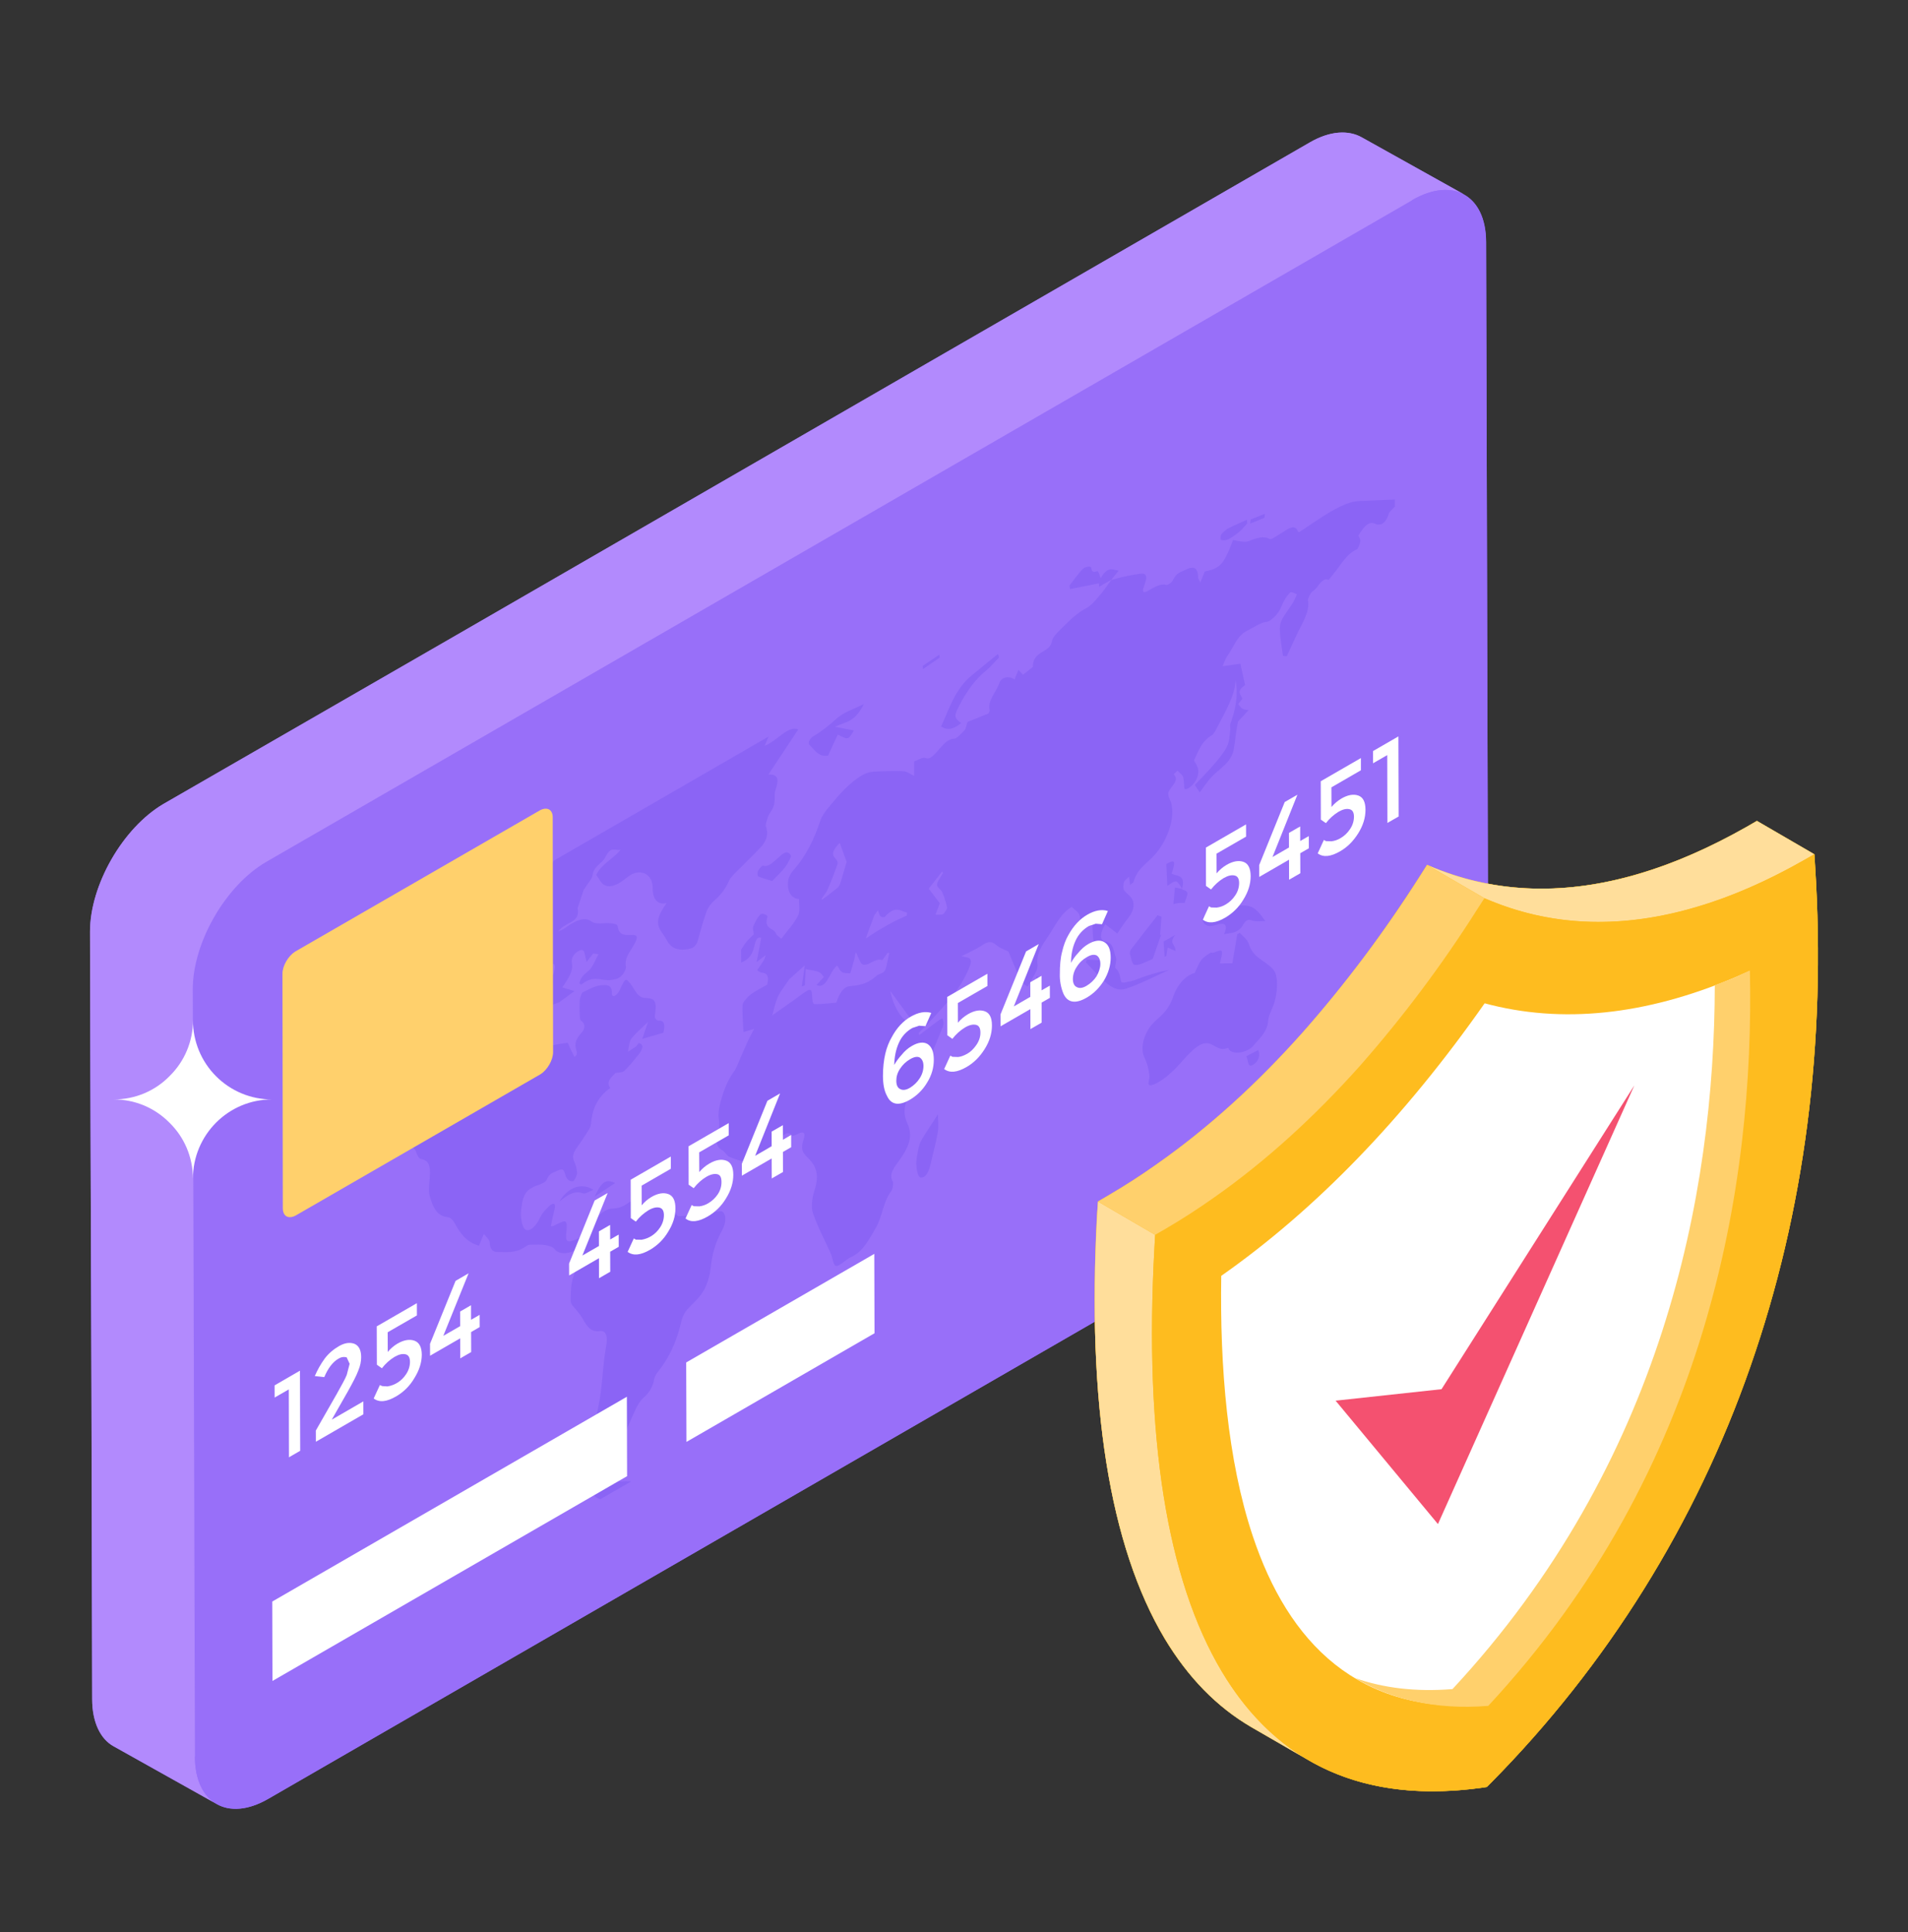 <?xml version="1.0" encoding="UTF-8"?>
<svg xmlns="http://www.w3.org/2000/svg" width="80" height="81" viewBox="0 0 80 81" fill="none">
  <rect x="0" y="0" width="80" height="81" fill="#333333" stroke="none"/>
  <path d="M62.401 42.321C62.401 44.283 61.013 46.683 59.322 47.665L11.247 75.408C10.311 75.951 9.465 75.951 8.907 75.499C8.952 75.544 9.013 75.589 9.073 75.619L4.756 73.204C4.213 72.902 3.865 72.208 3.865 71.227L3.835 58.336L3.79 45.099L3.775 39.061C3.775 37.099 5.148 34.699 6.854 33.702L19.171 26.608L39.186 15.046L54.914 5.974C55.775 5.476 56.545 5.446 57.103 5.763L61.405 8.163C61.385 8.144 61.358 8.133 61.33 8.132C61.933 8.434 62.311 9.129 62.311 10.155L62.401 42.321Z" fill="#986FF9"></path>
  <path d="M73.39 57.295C71.106 63.848 67.388 69.81 62.507 74.744L62.341 74.91L62.175 74.94C59.246 75.347 56.756 74.94 54.718 73.702L52.469 72.404C51.02 71.559 49.812 70.321 48.831 68.691C46.522 64.812 45.571 58.834 45.994 50.91L46.039 50.366L46.477 50.11C47.171 49.702 47.85 49.279 48.514 48.797C50.643 47.302 52.68 45.461 54.627 43.272C56.333 41.355 57.963 39.181 59.518 36.751L59.835 36.253L60.152 36.389C62.809 37.461 65.692 37.536 68.756 36.615C70.205 36.193 71.699 35.529 73.224 34.668L73.662 34.412L76.077 35.815L76.107 36.313C76.575 43.71 75.669 50.774 73.39 57.295Z" fill="#FEBC1F"></path>
  <path d="M61.402 8.158C60.856 7.856 60.083 7.886 59.218 8.384L49.509 20.797L37.132 36.63L22.385 55.47L15.18 64.677L8.172 73.643C8.172 74.614 8.521 75.298 9.067 75.616L4.759 73.204C4.213 72.901 3.864 72.202 3.864 71.231L3.834 58.338L3.789 45.094L3.773 39.056C3.773 37.1 5.153 34.703 6.853 33.702L19.17 26.603L39.194 15.046L54.91 5.974C55.773 5.473 56.548 5.443 57.109 5.763L61.402 8.158Z" fill="#B28AFD"></path>
  <path d="M59.215 8.388C60.925 7.4 62.303 8.187 62.309 10.149L62.4 42.315C62.406 44.277 61.011 46.679 59.315 47.658L11.254 75.408C9.558 76.389 8.178 75.603 8.174 73.639L8.083 41.473C8.077 39.526 9.458 37.117 11.167 36.129L59.217 8.389L59.215 8.388Z" fill="#986FF9"></path>
  <g opacity="0.5">
    <path d="M39.387 27.443L39.398 27.571C39.165 27.729 38.93 27.889 38.699 28.049L38.687 27.914L39.387 27.443ZM23.946 49.858C24.087 49.77 24.251 49.725 24.418 49.729C24.584 49.733 24.746 49.785 24.883 49.879C24.732 49.933 24.544 50.068 24.442 50.028C24.248 49.954 24.047 49.975 23.808 50.111C23.701 50.175 23.585 50.262 23.458 50.376C23.57 50.161 23.739 49.982 23.946 49.858ZM25.343 49.562C25.469 49.489 25.608 49.508 25.796 49.594L24.933 50.163C25.084 49.832 25.205 49.642 25.343 49.562ZM19.073 40.342C19.152 40.297 19.226 40.304 19.288 40.448C19.352 40.6 19.685 40.481 19.881 40.481L20.074 40.028C20.269 40.024 20.412 40.016 20.549 40.021C20.593 40.021 20.658 40.048 20.652 40.08C20.636 40.167 20.595 40.306 20.547 40.348C20.225 40.627 19.899 40.923 19.573 41.135C19.497 41.187 19.409 41.221 19.318 41.235C19.226 41.249 19.133 41.242 19.045 41.215C18.85 41.139 18.648 41.237 18.421 41.357C18.346 41.396 18.273 41.384 18.113 41.408C18.423 41.044 18.648 40.751 18.891 40.504C18.951 40.443 19.013 40.377 19.073 40.342ZM19.798 39.556C19.888 39.503 19.995 39.509 20.094 39.48C20.005 39.661 19.934 39.909 19.82 40.012C19.803 40.027 19.784 40.041 19.763 40.052C19.647 40.12 19.5 40.11 19.318 40.158C19.503 39.904 19.615 39.708 19.751 39.589C19.765 39.576 19.78 39.565 19.796 39.556H19.798ZM52.252 44.282L52.753 44.018C52.798 44.116 52.808 44.227 52.781 44.331C52.754 44.436 52.691 44.528 52.604 44.591C52.581 44.61 52.557 44.626 52.531 44.641C52.29 44.782 52.35 44.424 52.252 44.282ZM51.876 39.16L51.983 39.106C52.115 39.26 52.302 39.363 52.367 39.577C52.544 40.187 53.088 40.265 53.405 40.668C53.602 40.916 53.59 41.634 53.381 42.173C53.301 42.376 53.182 42.608 53.173 42.782C53.144 43.258 52.806 43.53 52.556 43.835C52.5 43.9 52.434 43.954 52.359 43.995C52.063 44.167 51.65 44.176 51.532 44.001C51.516 43.978 51.507 43.92 51.491 43.927C51.076 44.105 50.906 43.726 50.58 43.732C50.471 43.738 50.367 43.771 50.275 43.829C50.026 43.972 49.775 44.256 49.538 44.519C49.437 44.632 49.336 44.75 49.229 44.849C49.078 44.99 48.927 45.136 48.771 45.239C48.703 45.284 48.631 45.332 48.56 45.373C48.469 45.43 48.368 45.471 48.263 45.494C48.066 45.527 48.202 45.252 48.193 45.105C48.17 44.83 48.096 44.562 47.974 44.315C47.787 43.917 47.982 43.21 48.433 42.809C48.75 42.529 49.013 42.295 49.185 41.793C49.339 41.344 49.599 41.034 49.866 40.88C49.941 40.836 50.017 40.804 50.091 40.788C50.192 40.582 50.26 40.386 50.373 40.24C50.471 40.111 50.616 40.031 50.741 39.948C50.791 39.918 50.839 39.95 50.889 39.933C51.298 39.781 51.3 39.778 51.15 40.386L51.669 40.383L51.876 39.16ZM50.622 38.301C50.788 38.205 50.874 38.366 50.954 38.519C51.084 38.371 51.221 38.148 51.321 38.09C51.33 38.085 51.34 38.081 51.351 38.078C51.706 37.997 52.082 37.912 52.377 37.986C52.66 38.06 52.854 38.327 53.055 38.617C52.874 38.612 52.675 38.647 52.518 38.593C52.429 38.563 52.356 38.544 52.279 38.588C52.22 38.623 52.159 38.694 52.088 38.825C52.031 38.912 51.953 38.983 51.861 39.032C51.834 39.048 51.806 39.061 51.777 39.073C51.629 39.13 51.487 39.13 51.324 39.159C51.505 38.726 51.325 38.679 51.048 38.76C50.755 38.849 50.491 38.887 50.405 38.522C50.462 38.435 50.536 38.36 50.622 38.301ZM49.274 39.189C48.983 39.569 49.301 39.574 49.288 39.87L48.959 39.725L48.906 40.071L48.832 40.113L48.785 39.471L49.274 39.189ZM49.558 37.261L49.561 37.254L49.567 37.263L49.558 37.261Z" fill="#7E5AF2"></path>
    <path d="M49.262 37.204C49.348 37.219 49.454 37.24 49.558 37.261L49.567 37.263L49.553 37.278C49.636 37.325 49.765 37.332 49.786 37.431C49.807 37.521 49.71 37.708 49.668 37.853C49.582 37.853 49.498 37.847 49.407 37.858C49.327 37.867 49.242 37.894 49.196 37.904C49.217 37.68 49.241 37.444 49.262 37.204ZM48.536 38.365C48.58 38.383 48.667 38.416 48.701 38.431L48.643 39.203L48.693 39.165L48.406 39.989C48.378 40.065 48.341 40.194 48.322 40.205C48.07 40.31 47.793 40.469 47.585 40.454C47.458 40.443 47.433 40.161 47.374 39.986C47.36 39.95 47.392 39.84 47.427 39.793C47.784 39.326 48.144 38.866 48.536 38.365ZM49.125 36.629C49.351 36.732 49.73 36.667 49.561 37.254C49.489 37.148 49.431 37.019 49.335 36.958C49.295 36.935 49.23 36.955 49.144 37.005C49.075 37.047 49.008 37.092 48.944 37.141L48.904 36.224L48.953 36.196C49.27 36.015 49.294 36.114 49.123 36.63L49.125 36.629ZM43.458 40.925C43.674 40.985 43.78 41.097 43.4 41.438L43.458 40.925ZM39.328 46.712C39.328 46.981 39.365 47.21 39.322 47.462C39.252 47.888 39.123 48.33 39.03 48.763C38.978 48.994 38.888 49.251 38.737 49.337C38.702 49.357 38.662 49.368 38.622 49.367C38.494 49.367 38.437 49.074 38.42 48.866C38.403 48.655 38.462 48.389 38.51 48.143C38.538 48.006 38.587 47.875 38.657 47.754C38.843 47.444 39.046 47.147 39.328 46.712ZM51.489 22.154C51.495 22.15 51.503 22.146 51.51 22.143C51.768 22.01 52.024 21.904 52.282 21.79L52.298 21.941C52.19 22.057 52.089 22.19 51.978 22.282C51.831 22.406 51.672 22.515 51.504 22.608C51.408 22.654 51.299 22.663 51.197 22.634C51.166 22.625 51.172 22.44 51.202 22.407C51.283 22.308 51.38 22.222 51.489 22.154ZM46.589 24.315L46.592 24.312L46.589 24.314V24.315Z" fill="#7E5AF2"></path>
    <path d="M45.456 23.809C45.567 23.746 45.749 23.735 45.757 23.794C45.779 23.98 45.832 24.001 45.998 23.945C46.065 23.923 46.096 24.117 46.155 24.235C46.217 24.104 46.311 23.992 46.43 23.909C46.589 23.819 46.733 23.891 46.907 23.924L46.59 24.312L46.599 24.302L46.078 24.602V24.456C45.657 24.537 45.262 24.617 44.866 24.695L44.842 24.544C45.031 24.306 45.207 24.039 45.411 23.843C45.425 23.83 45.44 23.819 45.456 23.809ZM57.389 20.987C57.755 20.966 58.119 20.955 58.484 20.942V21.237C58.398 21.334 58.263 21.435 58.235 21.526C58.161 21.766 58.062 21.894 57.959 21.953C57.915 21.979 57.865 21.993 57.814 21.995C57.763 21.996 57.712 21.985 57.666 21.962C57.618 21.936 57.565 21.924 57.51 21.925C57.456 21.927 57.403 21.943 57.357 21.971C57.219 22.051 57.094 22.228 56.954 22.454C56.984 22.529 57.05 22.594 57.038 22.695C57.029 22.791 56.939 23.005 56.896 23.029C56.459 23.212 56.205 23.71 55.876 24.104C55.82 24.17 55.728 24.294 55.7 24.311C55.669 24.294 55.634 24.285 55.598 24.286C55.563 24.287 55.529 24.298 55.499 24.317C55.407 24.383 55.328 24.465 55.265 24.558C55.201 24.65 55.123 24.73 55.032 24.795C54.958 24.837 54.828 25.099 54.841 25.165C54.939 25.668 54.566 26.167 54.343 26.667C54.216 26.949 54.086 27.23 53.955 27.512L53.793 27.497C53.745 27.118 53.668 26.754 53.66 26.347C53.651 25.853 54.176 25.506 54.373 24.914C54.296 24.892 54.175 24.794 54.101 24.839C53.95 24.975 53.811 25.206 53.742 25.396C53.643 25.651 53.468 25.87 53.239 26.021C53.187 26.053 53.129 26.072 53.069 26.078C52.88 26.087 52.537 26.32 52.238 26.469C51.843 26.697 51.707 27.169 51.455 27.508C51.383 27.607 51.342 27.748 51.259 27.93L52.009 27.822L52.205 28.717C51.795 29.003 52.054 29.126 52.09 29.299L51.917 29.512C51.973 29.58 52.02 29.663 52.089 29.705C52.164 29.751 52.263 29.754 52.35 29.773C52.204 29.932 52.059 30.09 51.912 30.243C51.817 30.683 51.795 31.065 51.722 31.459C51.693 31.613 51.571 31.837 51.455 31.962C51.25 32.188 51.011 32.35 50.8 32.573C50.634 32.745 50.492 32.969 50.299 33.219L50.098 32.905C50.386 32.599 50.656 32.327 50.913 32.03C51.108 31.802 51.318 31.551 51.45 31.287C51.551 31.085 51.55 30.84 51.582 30.62C51.597 30.517 51.559 30.424 51.594 30.329C51.835 29.648 51.914 29.07 51.805 28.523C51.77 29.183 51.39 29.806 51.066 30.436C50.995 30.576 50.89 30.782 50.803 30.831C50.392 31.068 50.25 31.477 50.063 31.879C50.105 31.957 50.158 32.033 50.198 32.123C50.335 32.428 50.152 32.858 49.802 33.059C49.742 33.094 49.666 33.09 49.66 33.055C49.633 32.902 49.65 32.712 49.606 32.579C49.57 32.466 49.468 32.416 49.37 32.311L49.212 32.456C49.47 32.712 49.099 32.961 49.001 33.192C48.96 33.287 49.007 33.422 49.046 33.503C49.336 34.104 49.016 35.225 48.329 35.93C48.027 36.24 47.669 36.457 47.529 36.972C47.52 37.01 47.422 37.062 47.383 37.094L47.337 36.75C47.262 36.83 47.142 36.917 47.123 36.991C47.093 37.109 47.093 37.257 47.138 37.323C47.231 37.47 47.395 37.541 47.475 37.701C47.588 37.927 47.532 38.217 47.26 38.546C47.105 38.732 46.973 38.954 46.847 39.138L46.34 38.745C46.102 39.16 46.098 39.438 46.376 39.48C46.69 39.529 46.693 39.897 46.795 40.158C46.836 40.258 46.718 40.549 46.776 40.593C46.928 40.714 46.96 40.913 47.007 41.142C47.028 41.257 47.354 41.138 47.547 41.1C47.576 41.093 47.603 41.081 47.629 41.065C48.226 40.837 48.62 40.735 49.022 40.659C48.412 40.934 47.793 41.26 47.195 41.453C46.928 41.542 46.663 41.423 46.472 41.277C46.128 41.013 45.84 40.658 45.529 40.341L45.574 40.226C45.758 40.235 45.947 40.246 46.21 40.256C46.119 40.075 46.05 39.95 45.988 39.817C45.933 39.702 45.861 39.595 45.844 39.452C45.811 39.15 45.808 38.822 45.791 38.448C45.705 38.548 45.605 38.636 45.496 38.711C45.355 38.792 45.293 38.712 45.28 38.453C45.269 38.235 45.053 38.151 44.94 38.019C44.463 38.294 44.244 38.819 43.955 39.243C43.704 39.613 43.446 39.986 43.499 40.397C43.511 40.503 43.495 40.611 43.453 40.709C43.345 40.932 43.207 41.147 43.084 41.366C42.99 41.287 42.866 41.239 42.809 41.12C42.61 40.703 42.436 40.259 42.281 39.889C42.099 39.799 41.936 39.752 41.811 39.648C41.66 39.524 41.524 39.423 41.266 39.572C41.188 39.625 41.108 39.675 41.026 39.722C40.807 39.849 40.58 39.948 40.317 40.086C40.422 40.11 40.486 40.125 40.551 40.136C40.745 40.172 40.747 40.314 40.619 40.618C40.22 41.559 39.57 42.184 38.955 42.86C38.813 43.016 38.666 43.156 38.521 43.304L38.543 43.394C38.782 43.212 39.019 43.023 39.26 42.848C39.292 42.822 39.497 42.667 39.518 42.702C39.559 42.776 39.579 42.928 39.533 43.037C39.304 43.61 39.069 44.184 38.798 44.748C38.626 45.111 38.395 45.458 38.184 45.805C37.855 46.345 37.885 46.745 38.036 47.073C38.266 47.566 38.178 47.992 37.709 48.641C37.511 48.916 37.254 49.224 37.428 49.517C37.47 49.589 37.437 49.841 37.37 49.932C37.002 50.437 37.01 50.987 36.712 51.494C36.447 51.951 36.204 52.407 35.801 52.641C35.657 52.705 35.521 52.788 35.399 52.887C35.336 52.939 35.269 52.986 35.2 53.029C35.148 53.059 35.102 53.076 35.064 53.07C34.928 53.052 34.918 52.735 34.838 52.561C34.584 51.995 34.296 51.464 34.084 50.857C34.007 50.637 34.036 50.246 34.142 49.929C34.38 49.222 34.187 48.868 33.93 48.594C33.739 48.391 33.517 48.283 33.696 47.752C33.785 47.491 33.683 47.41 33.464 47.529C33.373 47.58 33.238 47.64 33.203 47.595C33.031 47.369 32.813 47.619 32.58 47.812C32.232 48.101 31.817 48.51 31.459 48.647C31.155 48.765 30.88 48.597 30.614 48.511C30.478 48.466 30.409 48.291 30.282 48.221C30.06 48.102 29.983 47.898 30.11 47.476C30.164 47.285 30.172 47.084 30.134 46.889C30.059 46.477 30.413 45.382 30.756 44.946C30.881 44.788 30.952 44.554 31.043 44.351C31.15 44.116 31.247 43.876 31.357 43.642C31.425 43.492 31.508 43.351 31.619 43.133L31.173 43.264C31.155 42.887 31.114 42.513 31.133 42.11C31.136 42.021 31.348 41.784 31.473 41.689C31.693 41.526 31.921 41.42 32.167 41.278C32.258 40.931 32.164 40.792 31.938 40.774C31.863 40.77 31.808 40.708 31.745 40.671C31.814 40.57 31.887 40.469 31.955 40.363C32.024 40.267 32.074 40.159 32.101 40.043L31.721 40.333L31.917 39.32C31.898 39.308 31.876 39.302 31.854 39.301C31.831 39.301 31.809 39.306 31.79 39.317C31.727 39.354 31.672 39.452 31.639 39.619C31.567 39.975 31.416 40.231 31.075 40.351L31.073 39.812C31.124 39.733 31.2 39.601 31.289 39.492C31.378 39.381 31.482 39.29 31.606 39.166C31.597 39.061 31.546 38.943 31.586 38.834C31.656 38.653 31.775 38.427 31.894 38.326C31.991 38.268 32.195 38.376 32.181 38.422C32.015 38.976 32.435 38.88 32.534 39.132C32.576 39.237 32.685 39.278 32.761 39.349C32.987 39.049 33.274 38.745 33.455 38.398C33.561 38.196 33.493 37.927 33.503 37.689C33.171 37.668 32.983 37.364 33.05 36.89C33.082 36.751 33.147 36.621 33.239 36.513C33.804 35.882 34.145 35.159 34.401 34.38C34.453 34.229 34.572 34.056 34.681 33.921C35.136 33.361 35.604 32.812 36.146 32.499C36.285 32.415 36.441 32.364 36.602 32.351C37.031 32.329 37.456 32.314 37.87 32.33C38.029 32.338 38.154 32.445 38.327 32.523V31.921C38.478 31.87 38.69 31.726 38.801 31.773C38.836 31.789 38.874 31.796 38.912 31.794C38.95 31.791 38.987 31.779 39.019 31.758C39.097 31.705 39.168 31.642 39.23 31.571C39.468 31.325 39.696 30.967 40.012 30.966C40.039 30.963 40.065 30.954 40.087 30.939C40.193 30.878 40.332 30.726 40.441 30.613C40.492 30.56 40.51 30.428 40.567 30.265C40.803 30.17 41.114 30.042 41.443 29.911C41.455 29.88 41.503 29.805 41.496 29.781C41.38 29.394 41.773 29.006 41.906 28.625C41.994 28.368 42.314 28.326 42.54 28.483L42.7 28.078L42.893 28.286L43.309 27.954C43.293 27.643 43.465 27.465 43.701 27.329C43.95 27.188 44.072 27.088 44.116 26.843C44.131 26.753 44.247 26.605 44.332 26.52C44.696 26.158 45.05 25.778 45.453 25.545C45.491 25.524 45.529 25.503 45.567 25.485C45.778 25.364 45.977 25.108 46.157 24.901C46.311 24.724 46.447 24.511 46.589 24.314C46.973 24.201 47.365 24.115 47.761 24.057C48.084 24.012 48.133 24.136 47.968 24.572C47.865 24.84 47.958 24.864 48.11 24.779C48.391 24.623 48.666 24.443 48.91 24.522C48.928 24.528 48.963 24.514 49.001 24.492C49.071 24.454 49.13 24.399 49.173 24.332C49.322 24.009 49.5 23.989 49.698 23.888C50.051 23.713 50.234 23.791 50.235 24.205C50.235 24.258 50.27 24.29 50.326 24.422L50.516 23.957C50.718 23.918 50.872 23.873 51.001 23.799C51.283 23.636 51.443 23.331 51.698 22.637C51.826 22.659 51.947 22.691 52.075 22.703C52.166 22.712 52.261 22.723 52.362 22.682C52.684 22.551 52.981 22.456 53.235 22.591C53.271 22.613 53.337 22.585 53.41 22.543C53.475 22.505 53.583 22.431 53.66 22.388L53.829 22.283L53.977 22.191C54.163 22.086 54.33 22.037 54.421 22.282C54.428 22.303 54.471 22.309 54.496 22.294C54.934 22.006 55.352 21.704 55.795 21.447C56.069 21.289 56.349 21.151 56.613 21.068C56.881 20.984 57.132 21.002 57.389 20.987ZM37.162 40.525L37.284 39.951L37.215 39.95L36.995 40.252C36.866 40.208 36.745 40.237 36.623 40.303C36.395 40.424 36.17 40.549 36.066 40.312C36.009 40.183 35.951 40.055 35.891 39.927C35.835 40.04 35.849 40.102 35.831 40.172C35.778 40.383 35.715 40.594 35.653 40.803C35.535 40.791 35.401 40.809 35.307 40.753C35.213 40.699 35.167 40.569 35.102 40.48C34.86 40.65 34.736 41.156 34.498 41.293C34.424 41.336 34.338 41.343 34.235 41.293L34.545 40.955C34.475 40.884 34.419 40.782 34.329 40.747C34.175 40.688 33.998 40.671 33.782 40.629L33.748 41.304L33.618 41.357L33.739 40.474L33.09 41.056C32.924 41.31 32.732 41.539 32.617 41.79C32.496 42.053 32.447 42.335 32.38 42.563C32.783 42.279 33.216 41.98 33.648 41.66C33.986 41.411 34.044 41.426 34.056 41.811C34.06 41.926 34.084 42.095 34.149 42.096C34.444 42.102 34.759 42.057 35.067 42.031C35.161 41.745 35.319 41.378 35.616 41.344C35.893 41.314 36.163 41.292 36.456 41.123C36.555 41.065 36.656 40.991 36.762 40.895C36.838 40.828 36.922 40.827 37.004 40.779C37.07 40.741 37.129 40.674 37.161 40.525M34.709 37.275C34.649 37.416 34.536 37.547 34.448 37.678L34.48 37.71C34.697 37.544 34.913 37.382 35.129 37.206C35.177 37.154 35.213 37.091 35.233 37.023C35.331 36.705 35.425 36.385 35.499 36.133L35.206 35.333C34.88 35.689 34.857 35.822 35.064 36.033C35.102 36.074 35.139 36.166 35.115 36.232C34.992 36.579 34.859 36.929 34.708 37.275M37.33 41.547C37.475 42.3 37.962 42.994 38.299 42.871L37.33 41.548M36.663 38.363C36.561 38.643 36.457 38.919 36.3 39.343C36.667 39.105 36.637 39.111 37.091 38.848C37.62 38.543 37.695 38.534 38.02 38.382L38.032 38.259C37.82 38.209 37.639 38.046 37.37 38.202C37.275 38.261 37.189 38.334 37.117 38.419C37.112 38.425 37.106 38.43 37.1 38.434C37.049 38.463 36.955 38.45 36.919 38.412C36.862 38.356 36.844 38.246 36.812 38.158L36.663 38.363ZM39.55 38.314C39.606 38.282 39.719 38.083 39.709 38.042C39.657 37.809 39.588 37.589 39.5 37.393C39.446 37.268 39.289 37.227 39.287 37.08C39.286 36.97 39.449 36.757 39.539 36.59L39.496 36.543L38.942 37.255C39.105 37.47 39.247 37.653 39.405 37.865L39.227 38.342C39.358 38.336 39.453 38.363 39.55 38.314ZM32.851 35.776C33.023 35.677 33.103 35.761 33.162 35.867C33.188 35.911 33.032 36.203 32.927 36.345C32.788 36.532 32.616 36.683 32.376 36.934C32.198 36.88 31.988 36.825 31.795 36.742C31.757 36.727 31.749 36.587 31.782 36.517C31.829 36.429 31.893 36.351 31.97 36.288C31.977 36.285 31.982 36.283 31.985 36.285C32.083 36.324 32.181 36.298 32.282 36.24C32.441 36.149 32.598 35.977 32.739 35.856C32.774 35.826 32.812 35.8 32.851 35.776ZM21.509 38.676L21.505 38.673L21.509 38.674V38.676ZM21.736 38.366C21.853 38.3 21.992 38.365 22.22 38.551C22.17 38.605 22.112 38.652 22.048 38.691C21.835 38.813 21.681 38.711 21.509 38.676C21.591 38.513 21.66 38.412 21.736 38.368V38.366ZM20.739 38.759C21.064 38.572 21.296 38.57 21.505 38.673C21.52 38.877 21.456 38.964 21.373 39.013C21.334 39.033 21.294 39.049 21.251 39.061C21.202 39.075 21.155 39.096 21.111 39.121C21.065 39.147 21.015 39.163 20.963 39.169C20.912 39.175 20.859 39.171 20.809 39.156C20.708 39.126 20.635 39.028 20.501 38.917C20.585 38.854 20.666 38.801 20.739 38.759Z" fill="#7E5AF2"></path>
    <path d="M32.222 32.465C32.589 32.465 32.69 32.602 32.514 33.123C32.434 33.364 32.564 33.631 32.354 33.971C32.301 34.059 32.233 34.146 32.204 34.234C32.159 34.372 32.087 34.56 32.114 34.641C32.212 34.929 32.186 35.218 31.872 35.547C31.527 35.907 31.172 36.246 30.826 36.596C30.731 36.696 30.612 36.812 30.564 36.929C30.398 37.326 30.153 37.578 29.874 37.828C29.76 37.942 29.672 38.08 29.617 38.232C29.483 38.626 29.37 39.023 29.262 39.416C29.214 39.587 29.137 39.674 29.056 39.722C28.989 39.76 28.92 39.773 28.859 39.787C28.459 39.862 28.145 39.773 27.963 39.425C27.88 39.258 27.761 39.133 27.673 38.969C27.507 38.662 27.585 38.368 27.952 37.853C27.587 37.957 27.358 37.708 27.364 37.218C27.374 36.624 26.813 36.363 26.31 36.769C26.2 36.861 26.083 36.945 25.96 37.019C25.724 37.154 25.507 37.203 25.321 37.091C25.196 37.016 25.125 36.843 24.998 36.676C25.232 36.2 25.667 36.051 26.02 35.622C25.866 35.658 25.739 35.569 25.602 35.649C25.533 35.69 25.46 35.772 25.38 35.935C25.24 36.214 24.908 36.283 24.843 36.697C24.817 36.858 24.616 37.077 24.476 37.301L24.221 38.065C24.284 38.409 24.142 38.541 23.949 38.653C23.752 38.768 23.545 38.846 23.406 39.053C23.509 39.002 23.572 38.978 23.626 38.946C24.008 38.68 24.44 38.372 24.813 38.634C25.004 38.772 25.339 38.677 25.602 38.705C25.715 38.72 25.889 38.726 25.901 38.836C25.951 39.258 26.26 39.192 26.532 39.194C26.734 39.194 26.752 39.29 26.603 39.571C26.443 39.873 26.174 40.145 26.242 40.511C26.266 40.627 26.132 40.889 25.943 40.997C25.907 41.019 25.867 41.035 25.826 41.043C25.735 41.058 25.638 41.088 25.549 41.091C25.22 41.099 24.939 40.929 24.55 41.154C24.493 41.187 24.439 41.225 24.389 41.266C24.36 41.283 24.325 41.243 24.292 41.228C24.348 40.925 24.527 40.834 24.704 40.673C24.849 40.537 24.951 40.256 25.092 40.003C25.018 39.992 24.944 39.983 24.87 39.975C24.761 40.113 24.68 40.22 24.598 40.326C24.577 40.247 24.555 40.175 24.538 40.093C24.502 39.933 24.497 39.746 24.266 39.862C24.04 39.994 23.946 40.178 23.979 40.356C24.055 40.729 23.797 41.062 23.579 41.393L24.09 41.548L23.444 42.019C23.315 42.065 23.172 42.113 23.047 42.185C22.972 42.225 22.907 42.281 22.856 42.348C22.6 42.714 22.369 43.147 22.216 43.556C22.18 43.656 22.461 43.861 22.653 43.864C23.009 43.87 23.407 43.758 23.782 43.716C23.836 43.708 23.853 43.832 23.884 43.897C23.954 44.034 24.02 44.175 24.088 44.312L24.176 44.221C24.179 44.176 24.191 44.12 24.182 44.089C24.105 43.85 24.058 43.645 24.381 43.296C24.555 43.108 24.529 42.895 24.373 42.801C24.308 42.763 24.311 42.602 24.305 42.481C24.293 42.291 24.295 42.099 24.311 41.909C24.322 41.816 24.392 41.622 24.428 41.601C24.687 41.476 24.964 41.319 25.193 41.305C25.395 41.293 25.661 41.234 25.661 41.637C25.661 41.754 25.715 41.781 25.789 41.739C25.884 41.669 25.957 41.575 26.001 41.467C26.111 41.234 26.167 41.115 26.223 41.083C26.278 41.052 26.331 41.114 26.437 41.243C26.546 41.376 26.622 41.556 26.736 41.681C26.811 41.764 26.914 41.829 27.03 41.832C27.48 41.844 27.548 41.969 27.457 42.584C27.445 42.676 27.531 42.788 27.607 42.785C27.871 42.774 27.893 42.97 27.815 43.295L26.927 43.554L27.169 42.845C26.912 43.094 26.669 43.289 26.474 43.544C26.378 43.664 26.373 43.904 26.331 44.087C26.443 44.016 26.553 43.951 26.663 43.871C26.703 43.844 26.736 43.781 26.778 43.723C26.989 43.776 26.989 43.942 26.775 44.211C26.579 44.451 26.383 44.699 26.171 44.901C26.047 44.978 25.934 44.955 25.807 44.979C25.682 45.141 25.374 45.32 25.59 45.609C25.001 46.025 24.828 46.554 24.775 47.148C24.764 47.258 24.642 47.435 24.556 47.571C24.435 47.761 24.305 47.945 24.174 48.132C24.028 48.347 23.99 48.516 24.07 48.677C24.139 48.813 24.186 48.988 24.198 49.171C24.206 49.251 24.123 49.414 24.052 49.509C24.001 49.541 23.904 49.518 23.857 49.486C23.788 49.437 23.736 49.365 23.711 49.284C23.658 49.118 23.647 48.938 23.386 49.073C23.193 49.171 23.047 49.159 22.915 49.473C22.885 49.548 22.719 49.625 22.641 49.654C22.088 49.834 21.933 50.012 21.854 50.694C21.823 50.973 21.857 51.263 21.952 51.449C22.022 51.584 22.136 51.6 22.26 51.529C22.392 51.453 22.532 51.28 22.638 51.052C22.727 50.858 22.914 50.659 23.074 50.517C23.255 50.401 23.3 50.484 23.255 50.682C23.195 50.923 23.149 51.16 23.096 51.403C23.152 51.399 23.183 51.405 23.211 51.388C23.794 51.091 23.795 51.092 23.739 51.775C23.712 52.108 23.86 52.062 24.112 51.975C24.539 51.826 24.764 51.339 25.069 51.002C25.148 50.909 25.241 50.83 25.346 50.766C25.465 50.7 25.599 50.664 25.735 50.661C25.9 50.649 26.06 50.601 26.203 50.519C26.324 50.44 26.372 50.407 26.417 50.382C26.573 50.291 26.695 50.268 26.828 50.372C27.039 50.54 27.264 50.706 27.673 50.469C28.064 50.246 28.186 50.605 28.337 50.857C28.369 50.907 28.398 50.984 28.45 50.984C29.181 50.957 29.678 50.83 30.197 50.774C30.425 50.75 30.496 51.181 30.287 51.559C29.988 52.102 29.853 52.602 29.801 53.124C29.771 53.416 29.681 53.773 29.53 54.06C29.38 54.338 29.125 54.584 28.905 54.801C28.638 55.058 28.589 55.299 28.508 55.628C28.343 56.277 28.055 56.935 27.582 57.512C27.509 57.6 27.455 57.703 27.427 57.814C27.381 58.119 27.223 58.396 26.985 58.591C26.85 58.723 26.742 58.879 26.665 59.05C26.447 59.515 26.254 59.986 26.038 60.48C26.219 60.691 26.219 60.691 25.88 61.405C25.685 61.814 25.81 62.163 26.121 62.102C26.242 62.081 26.354 62.099 26.471 62.101L25.173 62.849C24.745 62.73 24.645 62.265 24.703 61.669C24.773 60.914 24.784 60.157 24.994 59.375C25.273 58.33 25.235 57.435 25.412 56.448C25.481 56.074 25.436 55.758 25.152 55.802C24.695 55.864 24.564 55.492 24.367 55.181C24.259 55.008 24.115 54.872 23.993 54.712C23.949 54.656 23.924 54.587 23.924 54.516C23.942 54.063 23.907 53.633 24.241 53.089C24.485 52.689 24.474 52.537 24.307 52.259C24.248 52.318 24.182 52.368 24.111 52.41C23.797 52.591 23.419 52.576 23.265 52.38C23.175 52.259 23.007 52.224 22.855 52.196C22.68 52.164 22.485 52.179 22.296 52.179C22.236 52.179 22.168 52.178 22.106 52.212C22.054 52.25 22 52.285 21.945 52.318C21.548 52.547 21.22 52.478 20.878 52.489C20.689 52.493 20.544 52.398 20.535 52.102C20.527 51.948 20.39 51.876 20.289 51.729L20.084 52.221C19.591 52.093 19.296 51.722 19.053 51.261C18.989 51.141 18.881 51.034 18.751 51.022C18.307 50.976 18.135 50.575 18.013 50.123C17.957 49.907 18.004 49.597 18.022 49.32C18.052 48.917 17.988 48.638 17.674 48.594C17.561 48.579 17.489 48.422 17.445 48.288C17.385 48.107 17.211 48.013 16.977 48.099C16.947 48.111 16.917 48.081 16.896 48.062C16.701 47.879 16.538 47.639 16.307 47.526C16.117 47.434 15.86 47.435 15.61 47.494C15.422 47.533 15.242 47.6 15.075 47.693C14.841 47.833 14.642 48.025 14.496 48.255C14.402 48.397 14.325 48.557 14.227 48.688C14.129 48.816 14.016 48.923 13.907 49.041C13.845 49.106 13.776 49.163 13.717 49.234C13.403 49.603 13.099 49.98 12.781 50.336C12.73 50.389 12.672 50.434 12.607 50.469L12.455 50.555L12.41 50.454C12.727 50.062 13.044 49.666 13.361 49.269C13.356 49.232 13.352 49.195 13.348 49.157L12.9 49.334C12.73 49.258 12.526 49.243 12.296 49.23C12.284 48.883 12.298 48.478 12.683 48.134C12.464 48.134 12.23 48.139 11.998 48.142L12.008 48L12.576 47.296C12.425 47.272 12.301 47.252 12.165 47.227C12.197 47.142 12.21 47.041 12.256 46.987C12.701 46.471 13.139 45.942 13.599 45.462C13.745 45.314 13.952 45.304 14.13 45.237C14.73 45.014 15.339 44.739 15.924 44.593C16.392 44.475 16.794 44.065 17.176 43.72C17.644 43.295 18.082 43.26 18.53 43.091C18.66 43.041 18.79 43.019 19.013 42.955L18.706 42.466C18.57 42.689 18.444 42.818 18.328 42.886C18.144 42.991 17.976 42.95 17.809 42.895L18.026 41.96C18.348 41.704 18.794 41.444 19.204 41.489C19.59 41.529 19.934 41.429 20.33 40.958C20.443 40.828 20.586 40.747 20.749 40.617C20.712 41.141 20.761 41.492 21.19 41.409C21.232 41.4 21.262 41.574 21.238 41.672C21.208 41.797 21.113 41.938 21.023 42.116L21.413 41.889L21.349 41.853L21.765 40.954C21.475 40.941 21.243 40.937 21.018 40.908C20.985 40.908 20.97 40.768 20.994 40.732C21.13 40.531 21.268 40.3 21.425 40.158C21.601 40.003 21.795 39.935 21.991 39.751C21.613 39.658 21.041 40.196 20.801 39.796C21.148 39.497 21.51 39.18 21.874 38.89C21.898 38.871 21.924 38.853 21.951 38.837C22.059 38.776 22.174 38.747 22.283 38.697C22.376 38.655 22.474 38.64 22.564 38.588C22.733 38.448 22.814 38.273 22.906 38.134C22.814 38.154 22.722 38.158 22.63 38.191C22.253 38.33 22.011 38.172 21.794 37.977C21.696 37.889 21.946 37.358 22.182 37.136C22.474 36.863 22.772 36.602 23.062 36.324C23.122 36.268 23.167 36.164 23.217 36.081L32.225 30.878L32.066 31.26C32.548 31.094 33.041 30.392 33.472 30.578C33.071 31.183 32.666 31.797 32.222 32.465ZM23.199 40.869C23.29 40.537 23.336 40.318 23.012 40.436C22.748 40.534 22.607 40.258 22.718 39.906C22.788 39.672 22.912 39.438 23.012 39.203C22.992 39.191 22.971 39.178 22.951 39.163L22.281 40.379L23.199 40.869ZM35.367 29.917C35.623 29.769 35.907 29.675 36.221 29.514C36.031 29.901 35.841 30.086 35.646 30.199C35.442 30.315 35.234 30.356 35.012 30.468L35.804 30.619C35.703 30.792 35.644 30.89 35.578 30.931C35.487 30.982 35.379 30.926 35.128 30.795L34.721 31.674C34.339 31.758 34.164 31.446 33.946 31.231C33.851 31.139 33.958 30.945 34.129 30.845C34.453 30.659 34.755 30.413 35.074 30.126C35.167 30.043 35.264 29.976 35.367 29.917ZM41.847 27.411L41.889 27.562C41.703 27.752 41.521 27.972 41.327 28.129C40.908 28.471 40.582 28.916 40.301 29.432C39.983 30.021 39.979 30.066 40.301 30.312C40.238 30.365 40.171 30.412 40.1 30.454C39.85 30.599 39.644 30.587 39.46 30.451C39.801 29.699 40.052 28.889 40.721 28.33C41.093 28.019 41.471 27.719 41.847 27.411ZM52.438 21.776L53.036 21.538L53.016 21.708C52.816 21.788 52.617 21.869 52.417 21.951L52.438 21.776Z" fill="#7E5AF2"></path>
  </g>
  <path d="M23.19 44.11C23.19 44.443 22.948 44.854 22.66 45.035L12.405 50.952C12.103 51.118 11.858 50.997 11.858 50.648L11.843 40.818C11.843 40.486 12.086 40.075 12.375 39.892L22.63 33.975C22.932 33.809 23.175 33.93 23.175 34.265L23.19 44.11Z" fill="#FFD06C"></path>
  <path d="M17.48 54.631L17.481 55.144L16.255 55.85L16.258 56.676C16.37 56.54 16.518 56.412 16.666 56.326C16.938 56.169 17.175 56.133 17.374 56.203C17.573 56.274 17.683 56.466 17.685 56.792C17.685 57.12 17.575 57.455 17.365 57.788C17.181 58.099 16.922 58.357 16.61 58.538C16.215 58.768 15.905 58.804 15.668 58.626L15.928 58.063L16.027 58.107L16.251 58.12C16.406 58.094 16.554 58.037 16.686 57.951C16.818 57.865 16.931 57.752 17.018 57.621C17.127 57.466 17.188 57.282 17.19 57.093C17.19 56.908 17.126 56.801 17.003 56.774C16.879 56.744 16.731 56.774 16.544 56.881C16.338 57.007 16.158 57.169 16.012 57.36L15.801 57.21L15.796 55.603L17.48 54.631ZM26.284 58.554L26.293 61.883L11.424 70.468L11.415 67.139L26.284 58.554ZM36.658 52.564L36.667 55.892L28.782 60.447L28.771 57.117L36.658 52.564ZM12.577 57.461L12.587 60.819L12.116 61.091L12.109 58.246L11.514 58.588L11.513 58.077L12.577 57.461ZM14.211 56.433C14.459 56.289 14.67 56.267 14.856 56.332C15.042 56.409 15.143 56.593 15.143 56.892C15.143 57.077 15.107 57.254 15.021 57.462C14.947 57.662 14.799 57.945 14.589 58.323L13.91 59.514L15.235 58.748L15.236 59.289L13.244 60.44L13.242 59.971L14.118 58.439C14.314 58.083 14.464 57.826 14.538 57.64L14.66 57.172L14.535 56.901C14.476 56.886 14.415 56.883 14.355 56.893C14.295 56.903 14.238 56.926 14.187 56.96C13.953 57.096 13.756 57.352 13.596 57.73L13.199 57.687C13.31 57.426 13.451 57.178 13.618 56.948C13.778 56.739 13.976 56.569 14.211 56.433ZM19.647 53.379L18.587 56.001L19.294 55.594L19.292 54.981L19.75 54.717L19.751 55.328L20.11 55.121L20.112 55.633L19.753 55.841L19.756 56.68L19.297 56.945L19.295 56.105L18.032 56.834L18.03 56.336L19.102 53.695L19.647 53.379ZM25.478 50.013L24.418 52.634L25.113 52.234L25.111 51.622L25.581 51.351L25.584 51.962L25.941 51.755L25.943 52.267L25.584 52.474L25.587 53.313L25.116 53.585L25.114 52.745L23.863 53.468L23.861 52.97L24.933 50.327L25.478 50.013ZM28.127 48.484L28.128 48.996L26.903 49.704L26.906 50.528C27.018 50.392 27.166 50.265 27.313 50.179C27.585 50.022 27.822 49.986 28.02 50.056C28.219 50.127 28.319 50.326 28.32 50.653C28.322 50.981 28.222 51.307 28.012 51.642C27.829 51.952 27.569 52.209 27.258 52.391C26.862 52.62 26.553 52.656 26.316 52.48L26.575 51.917L26.661 51.967L26.897 51.972C27.052 51.947 27.2 51.889 27.332 51.803C27.464 51.717 27.577 51.604 27.664 51.473C27.774 51.319 27.835 51.134 27.837 50.945C27.837 50.76 27.774 50.655 27.65 50.626C27.526 50.597 27.378 50.626 27.191 50.735C26.986 50.86 26.806 51.021 26.66 51.212L26.448 51.064L26.444 49.456L28.127 48.484ZM30.554 47.082V47.595L29.316 48.309L29.32 49.135C29.443 48.991 29.579 48.871 29.741 48.779C30.012 48.62 30.248 48.584 30.447 48.655C30.646 48.726 30.746 48.925 30.746 49.251C30.746 49.578 30.649 49.906 30.439 50.241C30.252 50.554 29.988 50.814 29.673 50.997C29.289 51.219 28.966 51.263 28.743 51.079L29.001 50.516L29.088 50.566L29.324 50.572C29.46 50.555 29.591 50.508 29.707 50.436C29.86 50.344 29.991 50.22 30.091 50.072C30.197 49.919 30.253 49.737 30.251 49.551C30.251 49.367 30.201 49.252 30.077 49.225C29.952 49.197 29.804 49.225 29.618 49.333C29.433 49.44 29.247 49.604 29.085 49.811L28.874 49.663L28.87 48.054L30.554 47.082ZM32.708 45.838L31.662 48.453L32.355 48.053L32.353 47.44L32.824 47.169L32.826 47.781L33.172 47.58L33.173 48.092L32.827 48.292L32.829 49.132L32.359 49.403L32.356 48.564L31.107 49.286L31.105 48.788L32.177 46.146L32.708 45.838ZM38.891 43.766C39.064 43.879 39.152 44.086 39.153 44.427C39.153 44.754 39.067 45.074 38.87 45.388C38.695 45.683 38.448 45.928 38.153 46.101C37.683 46.373 37.36 46.317 37.187 45.933C37.073 45.727 37.022 45.443 37.021 45.102C37.021 44.76 37.057 44.439 37.119 44.176C37.179 43.912 37.279 43.671 37.39 43.479C37.599 43.087 37.87 42.801 38.18 42.623C38.503 42.437 38.787 42.386 39.048 42.463L38.802 43.019L38.541 42.999L38.257 43.093C38.003 43.233 37.803 43.453 37.688 43.719C37.564 43.991 37.504 44.295 37.492 44.644C37.579 44.494 37.683 44.353 37.801 44.225C37.925 44.068 38.073 43.938 38.234 43.847C38.494 43.696 38.717 43.666 38.891 43.766ZM38.559 45.21C38.661 45.056 38.718 44.876 38.72 44.691C38.72 44.52 38.669 44.407 38.569 44.336C38.47 44.279 38.334 44.301 38.162 44.401C37.991 44.499 37.846 44.636 37.739 44.801C37.629 44.964 37.581 45.135 37.581 45.305C37.581 45.476 37.63 45.604 37.742 45.654C37.854 45.717 37.991 45.696 38.151 45.603C38.315 45.504 38.454 45.37 38.559 45.21ZM41.4 40.821L41.401 41.334L40.163 42.048L40.165 42.874C40.284 42.731 40.427 42.61 40.587 42.516C40.859 42.359 41.094 42.323 41.292 42.394C41.492 42.465 41.591 42.662 41.591 42.99C41.591 43.317 41.495 43.645 41.285 43.98C41.073 44.315 40.827 44.557 40.53 44.729C40.135 44.957 39.824 44.994 39.588 44.816L39.846 44.253L39.934 44.303L40.169 44.311C40.281 44.303 40.417 44.252 40.554 44.175C40.691 44.098 40.814 43.982 40.936 43.809C41.048 43.647 41.11 43.468 41.108 43.283C41.107 43.097 41.046 42.991 40.922 42.963C40.797 42.935 40.649 42.964 40.464 43.071C40.258 43.197 40.078 43.359 39.932 43.55L39.721 43.4L39.716 41.793L41.4 40.821ZM43.553 39.577L42.507 42.191L43.2 41.79L43.199 41.178L43.67 40.907L43.671 41.518L44.018 41.319L44.02 41.831L43.673 42.031L43.674 42.871L43.205 43.142L43.202 42.303L41.952 43.025L41.95 42.526L43.022 39.885L43.553 39.577ZM46.294 39.491C46.48 39.597 46.568 39.803 46.569 40.145C46.569 40.472 46.471 40.8 46.287 41.106C46.089 41.42 45.854 41.656 45.556 41.826C45.099 42.09 44.764 42.042 44.589 41.658C44.48 41.393 44.428 41.107 44.438 40.819C44.438 40.478 44.461 40.166 44.535 39.894C44.595 39.631 44.682 39.396 44.793 39.204C45.014 38.804 45.276 38.526 45.597 38.341C45.907 38.163 46.19 38.111 46.452 38.19L46.206 38.745L45.944 38.724L45.659 38.818C45.407 38.96 45.209 39.18 45.092 39.444C44.968 39.716 44.907 40.022 44.907 40.363C44.988 40.213 45.088 40.074 45.205 39.95C45.341 39.785 45.476 39.663 45.636 39.572C45.898 39.422 46.12 39.391 46.294 39.491ZM45.976 40.929C46.074 40.757 46.136 40.581 46.136 40.409C46.136 40.237 46.085 40.125 45.985 40.054C45.873 40.004 45.75 40.019 45.578 40.119C45.405 40.214 45.259 40.351 45.155 40.519C45.048 40.669 44.989 40.848 44.984 41.032C44.984 41.203 45.034 41.33 45.146 41.379C45.258 41.443 45.395 41.422 45.555 41.328C45.724 41.229 45.868 41.093 45.976 40.929ZM52.245 34.56L52.246 35.073L51.008 35.787L51.011 36.611C51.13 36.469 51.272 36.349 51.431 36.255C51.703 36.098 51.94 36.062 52.138 36.131C52.335 36.2 52.436 36.401 52.438 36.729C52.438 37.056 52.34 37.382 52.13 37.717C51.945 38.027 51.686 38.285 51.375 38.468C50.98 38.696 50.669 38.732 50.433 38.555L50.691 37.992L50.779 38.042L51.014 38.048C51.151 38.031 51.283 37.985 51.4 37.912C51.553 37.821 51.684 37.697 51.783 37.548C51.893 37.394 51.953 37.21 51.955 37.02C51.955 36.836 51.892 36.73 51.768 36.703C51.644 36.673 51.495 36.703 51.309 36.809C51.104 36.934 50.924 37.096 50.778 37.287L50.566 37.139L50.562 35.532L52.245 34.56ZM54.399 33.316L53.353 35.929L54.045 35.529L54.044 34.917L54.515 34.646L54.516 35.257L54.876 35.05L54.877 35.562L54.518 35.769L54.521 36.608L54.05 36.88L54.047 36.04L52.797 36.763L52.796 36.265L53.867 33.622L54.399 33.316ZM57.061 31.779V32.291L55.824 33.007L55.827 33.831C55.946 33.689 56.088 33.569 56.248 33.474C56.52 33.317 56.755 33.281 56.954 33.351C57.152 33.422 57.253 33.621 57.253 33.948C57.253 34.276 57.156 34.602 56.947 34.937C56.735 35.272 56.489 35.515 56.192 35.686C55.795 35.915 55.486 35.951 55.25 35.775L55.508 35.212L55.596 35.261L55.831 35.268C55.967 35.251 56.098 35.204 56.215 35.132C56.368 35.041 56.499 34.916 56.598 34.768C56.708 34.614 56.768 34.429 56.77 34.24C56.77 34.056 56.708 33.95 56.583 33.923C56.459 33.892 56.311 33.923 56.126 34.028C55.92 34.154 55.739 34.316 55.593 34.507L55.381 34.359L55.377 32.751L57.061 31.779ZM58.633 30.871L58.643 34.229L58.172 34.499L58.165 31.655L57.57 31.998L57.569 31.486L58.633 30.871Z" fill="white"></path>
  <path d="M73.39 57.295C71.106 63.848 67.388 69.81 62.507 74.744L62.341 74.91L62.175 74.94C59.246 75.347 56.756 74.94 54.718 73.702L52.469 72.404C51.02 71.559 49.812 70.321 48.831 68.691C46.522 64.812 45.571 58.834 45.994 50.91L46.039 50.366L46.477 50.11C51.898 46.928 56.158 42.004 59.518 36.751L59.835 36.253L60.152 36.389C64.572 38.17 69.086 37.003 73.224 34.668L73.662 34.412L76.077 35.815L76.107 36.313C76.575 43.71 75.669 50.774 73.39 57.295Z" fill="#FEBC1F"></path>
  <path d="M76.071 35.812L75.627 36.065C74.098 36.932 72.613 37.585 71.162 38.01C68.086 38.931 65.2 38.852 62.551 37.784L62.239 37.654L59.834 36.256L60.148 36.388C62.806 37.465 65.691 37.535 68.758 36.622C70.21 36.187 71.695 35.535 73.226 34.667L73.668 34.415L76.071 35.812ZM54.869 73.793L52.466 72.404C51.023 71.562 49.816 70.329 48.835 68.686C46.522 64.819 45.567 58.84 46.002 50.908L46.036 50.37L48.432 51.766L48.404 52.296C47.97 60.238 48.927 66.216 51.229 70.074C52.21 71.716 53.428 72.96 54.869 73.793Z" fill="#FFDE9B"></path>
  <path d="M62.234 37.655L62.549 37.782C66.451 39.363 70.851 38.783 75.624 36.065L76.071 35.811L76.103 36.306C76.579 43.717 75.665 50.777 73.386 57.287C71.106 63.843 67.391 69.807 62.512 74.744L62.341 74.916L62.17 74.94C57.257 75.634 53.577 74.001 51.232 70.078C48.924 66.215 47.971 60.234 48.404 52.298L48.435 51.767L48.88 51.506C53.653 48.714 58.042 44.218 61.921 38.145L62.234 37.655Z" fill="#FEBC1F"></path>
  <path d="M62.238 37.655L61.924 38.142C60.467 40.441 58.832 42.623 57.034 44.667C55.087 46.848 53.044 48.698 50.916 50.193C50.248 50.662 49.57 51.106 48.883 51.506L48.43 51.766L46.036 50.369L46.48 50.108C47.165 49.708 47.843 49.273 48.513 48.795C50.641 47.301 52.684 45.459 54.629 43.27C56.426 41.228 58.062 39.048 59.521 36.753L59.834 36.258L62.238 37.655Z" fill="#FFD06C"></path>
  <path d="M62.326 71.473C56.948 71.908 54.011 68.848 52.526 64.391C51.466 61.21 51.144 57.317 51.205 53.486C55.167 50.706 58.868 46.883 62.249 42.06C65.472 42.929 68.981 42.564 72.728 40.982L73.318 40.721C73.51 49.724 71.529 61.575 62.326 71.473Z" fill="white"></path>
  <path d="M73.371 40.685C73.171 40.771 72.918 40.896 72.728 40.982C72.45 41.1 72.175 41.197 71.899 41.301C71.884 50.132 69.686 61.358 60.901 70.809C59.343 70.934 57.995 70.759 56.824 70.35C58.285 71.225 60.168 71.693 62.4 71.512C71.603 61.616 73.562 49.686 73.371 40.685Z" fill="#FFD06C"></path>
  <path d="M68.528 45.498L60.291 63.891L56 58.718L60.441 58.237L68.528 45.498Z" fill="#F45170"></path>
  <path d="M11.4 46.09C9.573 46.09 8.089 47.575 8.089 49.415C8.089 48.495 7.718 47.664 7.11 47.07C6.804 46.758 6.44 46.511 6.037 46.342C5.634 46.174 5.202 46.088 4.766 46.09C5.686 46.09 6.517 45.72 7.11 45.111C7.422 44.805 7.67 44.441 7.838 44.038C8.007 43.635 8.093 43.203 8.091 42.766C8.089 43.202 8.174 43.634 8.339 44.037C8.505 44.44 8.749 44.807 9.056 45.115C9.364 45.424 9.729 45.669 10.131 45.837C10.534 46.004 10.964 46.09 11.4 46.09Z" fill="white"></path>
</svg>
